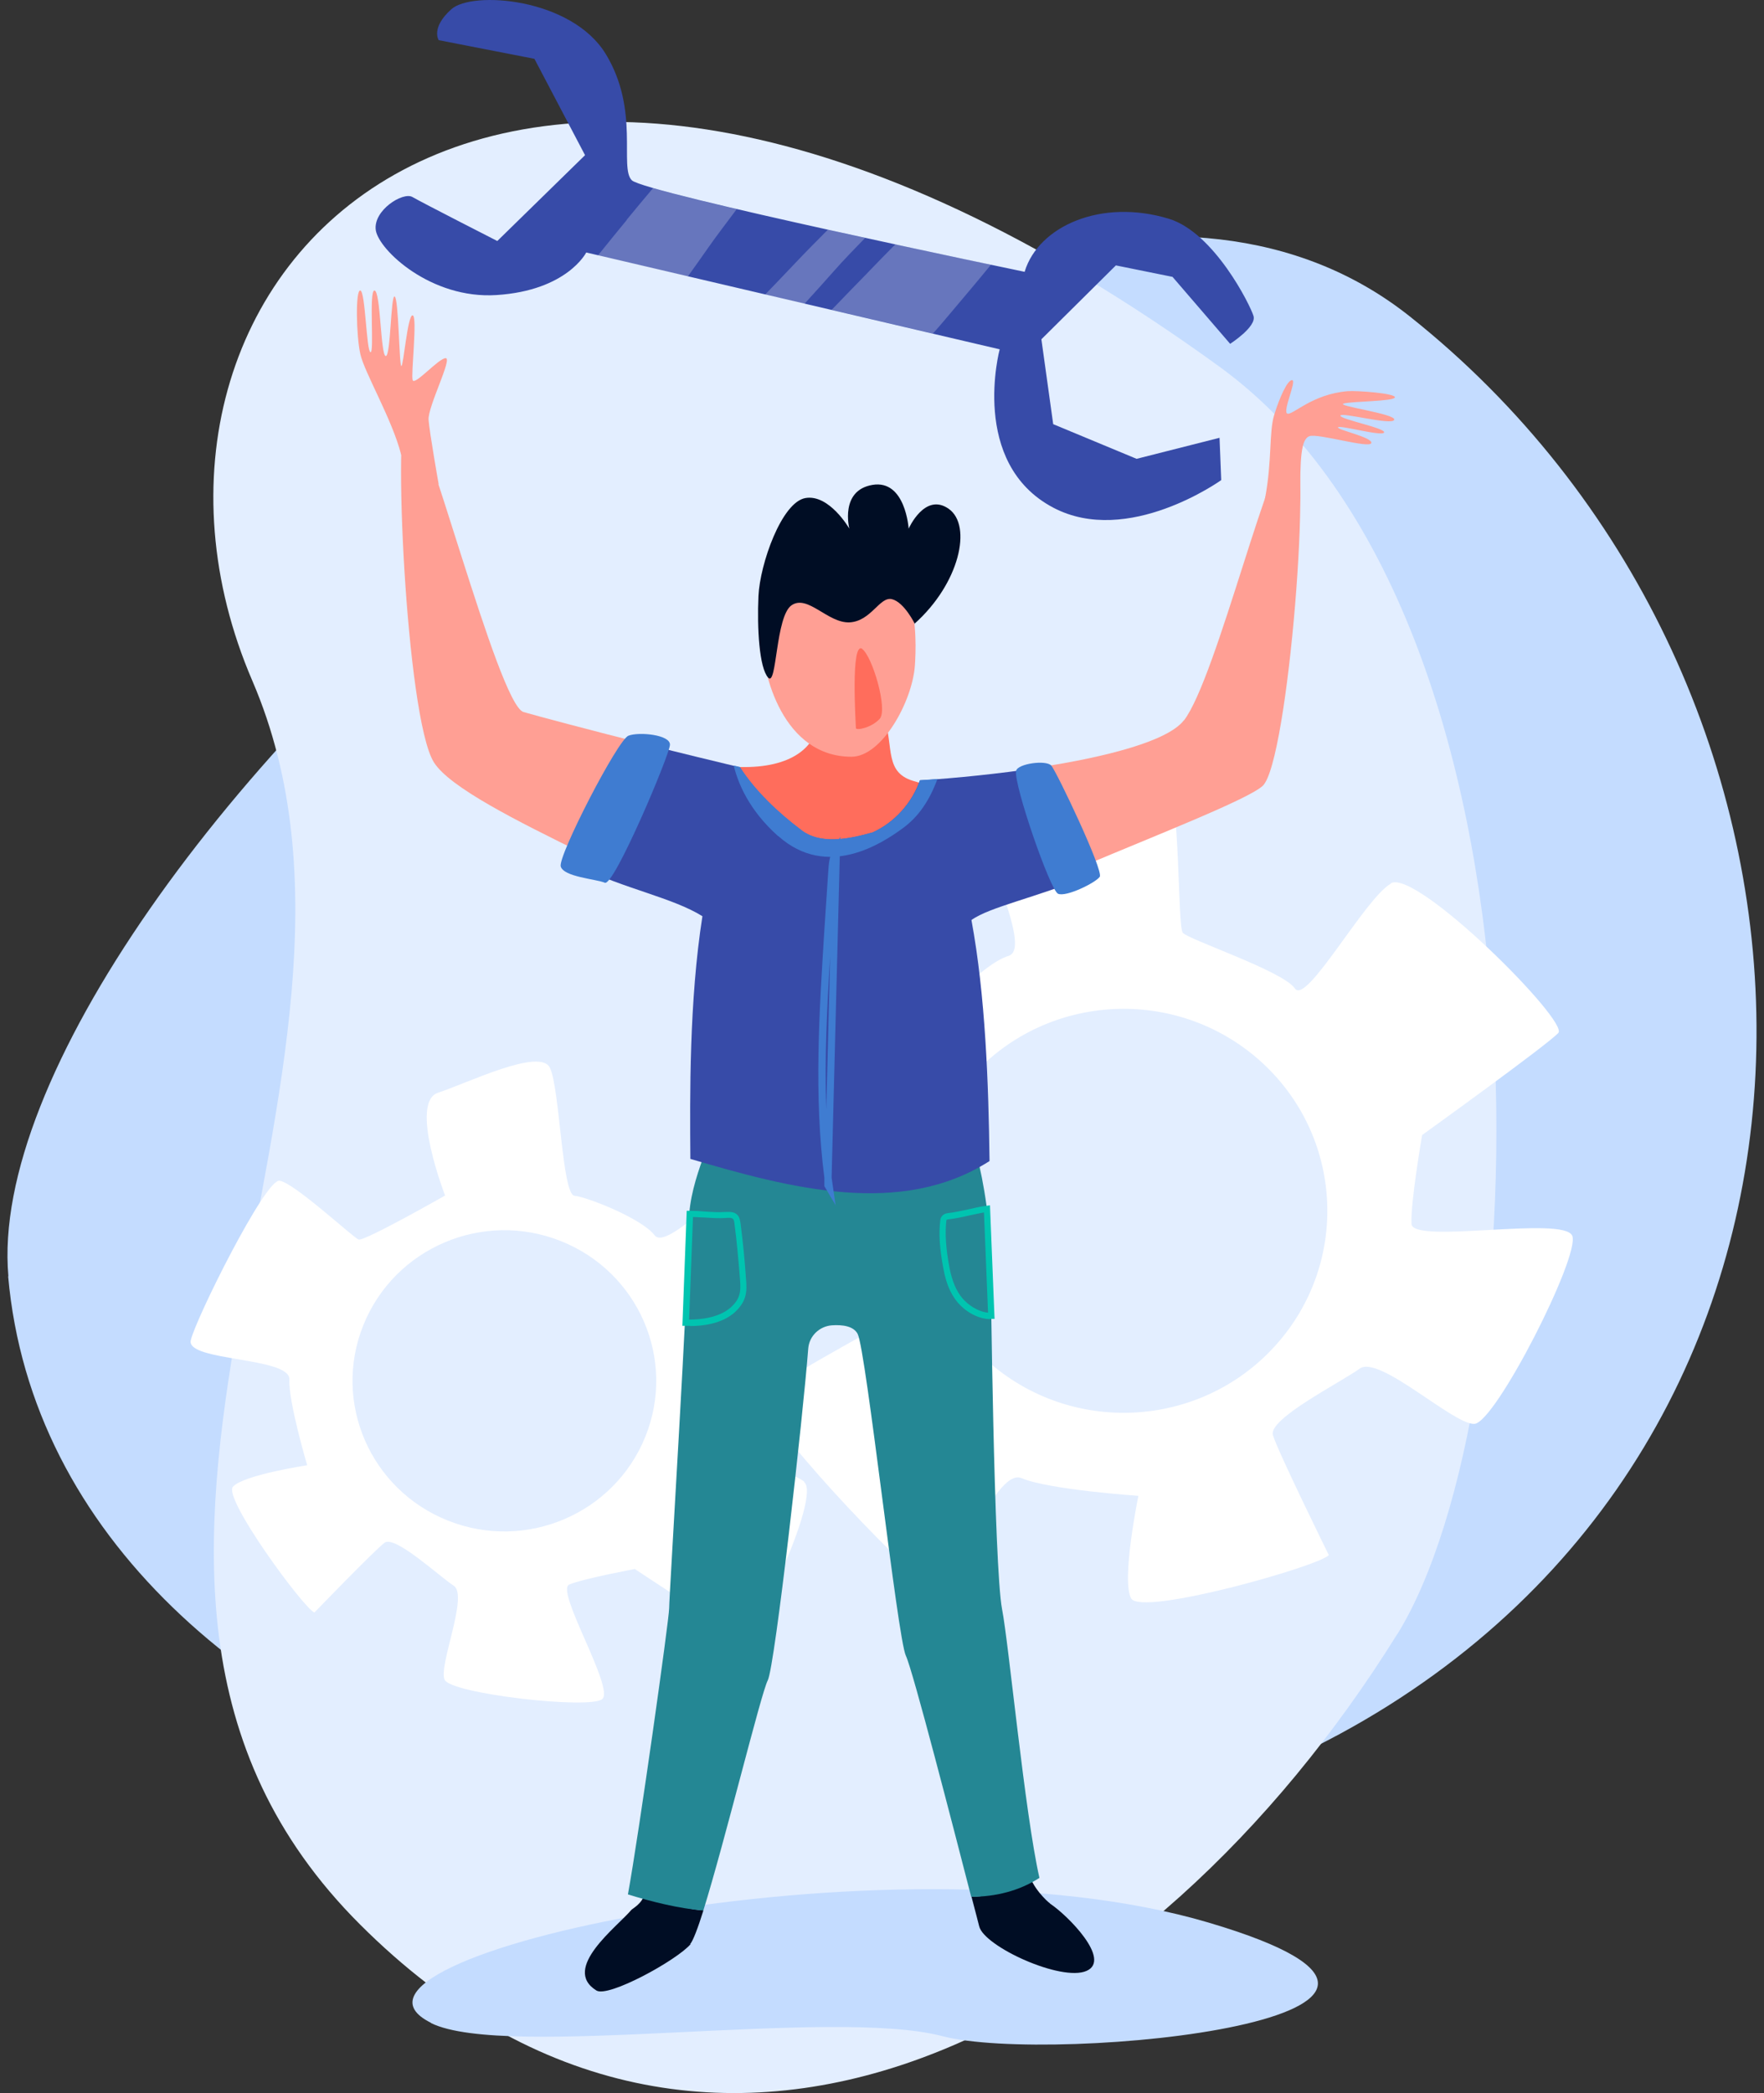 <svg xmlns="http://www.w3.org/2000/svg" width="118" height="140" viewBox="0 0 118 140" fill="none"><rect x="0" y="0" width="118" height="140" fill="#333333" stroke="none"/><path d="M0.561 85.368C-1.793 58.884 64.388 -2.625 94.317 21.173C124.247 44.97 126.682 92.789 92.882 114.076C59.098 135.346 3.625 120.073 0.545 85.368H0.561Z" fill="#C4DCFF"></path><path d="M93.46 109.311C76.98 135.827 47.55 152.156 24.087 128.726C0.623 105.297 28.247 71.951 16.878 45.531C5.509 19.111 32.101 -11.34 81.559 24.516C104.958 41.485 102.878 94.165 93.46 109.327V109.311Z" fill="#E3EEFF"></path><path d="M28.827 135.299C20.136 130.997 59.402 122.249 80.85 128.598C102.297 134.947 70.448 138.13 63.047 136.195C55.645 134.243 33.843 137.794 28.827 135.315V135.299Z" fill="#C4DCFF"></path><path d="M93.051 59.094C91.309 60.07 87.391 67.267 86.617 66.115C85.859 64.964 79.473 62.837 79.118 62.389C78.763 61.941 78.957 53.193 78.07 52.233C77.183 51.274 67.862 54.233 66.33 54.952C64.798 55.656 69.265 63.381 67.459 63.94C65.637 64.484 62.105 68.37 61.621 69.394C61.138 70.418 52.059 67.283 50.011 67.459C47.963 67.635 48.737 74.832 48.64 77.55C48.543 80.269 57.59 80.157 57.59 80.157C57.59 80.157 58.993 88.346 58.622 88.745C58.251 89.145 51.768 92.392 51.172 93.527C50.575 94.663 60.331 104.866 61.96 105.89C63.589 106.913 66.459 98.085 68.33 98.869C70.2 99.653 76.151 100.052 76.151 100.052C76.151 100.052 74.99 105.698 75.667 106.913C76.328 108.129 88.197 104.77 88.89 104.019C88.89 104.019 85.472 97.078 85.149 95.99C84.826 94.903 89.648 92.488 90.954 91.544C92.26 90.601 97.243 95.319 98.63 95.239C100.033 95.159 105.693 84.043 105.177 82.668C104.661 81.293 94.502 83.244 94.421 81.868C94.341 80.493 95.131 75.919 95.131 75.919C95.131 75.919 103.533 69.874 104.242 69.09C104.952 68.306 94.776 58.119 93.035 59.078L93.051 59.094ZM84.278 70.945C89.874 75.935 90.325 84.475 85.294 90.025C80.263 95.574 71.652 96.022 66.056 91.032C60.46 86.043 60.009 77.502 65.04 71.953C70.071 66.403 78.683 65.956 84.278 70.945Z" fill="white"></path><path d="M53.8 99.109C52.672 98.15 46.576 97.286 47.189 96.471C47.801 95.639 47.656 90.665 47.882 90.313C48.108 89.945 54.333 87.818 54.784 86.955C55.236 86.091 50.736 80.398 49.833 79.518C48.93 78.638 44.641 83.74 43.786 82.621C42.931 81.501 39.271 80.062 38.432 79.982C37.594 79.918 37.449 72.801 36.788 71.426C36.142 70.05 31.256 72.449 29.305 73.089C27.354 73.729 29.773 79.966 29.773 79.966C29.773 79.966 24.354 83.052 23.983 82.909C23.613 82.764 19.646 79.086 18.694 78.974C17.743 78.862 13.066 88.25 12.76 89.657C12.453 91.065 19.42 90.761 19.355 92.264C19.291 93.768 20.549 98.006 20.549 98.006C20.549 98.006 16.259 98.662 15.582 99.445C14.905 100.213 20.323 107.586 21.032 107.857C21.032 107.857 25.048 103.699 25.725 103.188C26.419 102.676 29.353 105.411 30.353 106.066C31.353 106.722 29.321 111.408 29.74 112.351C30.16 113.295 39.464 114.351 40.287 113.647C41.125 112.927 37.126 106.386 38.078 105.986C39.029 105.587 42.464 104.947 42.464 104.947C42.464 104.947 48.898 109.217 49.64 109.505C50.365 109.793 54.929 100.101 53.8 99.141V99.109ZM43.173 96.087C41.093 101.252 35.191 103.779 29.982 101.716C24.774 99.653 22.226 93.8 24.306 88.634C26.386 83.468 32.288 80.941 37.497 83.004C42.706 85.067 45.254 90.921 43.173 96.087Z" fill="white"></path><path d="M79.188 48.202C81.398 45.355 85.058 29.73 86.461 29.602C87.864 29.474 86.187 51.001 84.462 52.568C83.478 53.464 77.543 55.783 72.383 57.958C71.69 55.671 70.561 53.496 69.416 51.337C74.044 50.633 78.124 49.561 79.188 48.186V48.202Z" fill="#FF9F94"></path><path d="M27.248 27.363C28.264 27.139 33.311 47.13 35.021 47.626C35.843 47.866 39.488 48.842 43.503 49.849C41.632 52.024 40.02 54.455 39.084 57.126C34.585 54.919 30.07 52.664 29.022 50.985C27.151 47.978 26.232 27.587 27.248 27.363Z" fill="#FF9F94"></path><path d="M46.2 130.036C45.265 131.124 40.685 133.635 39.895 133.139C37.524 131.668 41.298 128.869 42.233 127.749C42.298 127.67 42.991 127.302 43.088 126.71C44.62 127.19 45.539 127.67 47.055 127.781C46.684 128.965 46.361 129.813 46.168 130.036H46.2Z" fill="#000D24"></path><path d="M70.229 127.319C71.439 128.119 74.374 131.093 72.68 131.829C70.987 132.565 65.843 130.198 65.504 128.854C65.44 128.615 65.262 127.895 64.988 126.871C66.633 126.871 67.456 126.072 68.794 125.208C69.036 126.248 70.052 127.191 70.245 127.319H70.229Z" fill="#000D24"></path><path d="M65.386 77.484C65.725 78.684 66.37 82.202 66.273 85.033C66.273 85.033 66.483 104.752 67.031 107.631C67.483 109.95 68.547 121.257 69.531 125.607C68.192 126.471 66.612 126.871 64.967 126.871C63.79 122.313 61.065 111.725 60.597 110.75C60.033 109.566 57.936 90.327 57.372 89.223C57.098 88.695 56.356 88.599 55.647 88.647C54.808 88.711 54.131 89.367 54.066 90.199C53.727 94.629 51.841 111.469 51.357 112.397C50.905 113.261 48.486 123.176 47.051 127.782C45.535 127.686 43.536 127.19 42.004 126.711C42.746 122.648 44.761 108.287 44.761 107.583C44.761 106.767 46.084 85.513 46.084 81.739C46.084 80.251 46.584 78.684 47.019 77.484C53.76 79.468 59.436 81.259 65.354 77.484H65.386Z" fill="#248794"></path><path d="M49.499 51.305C52.982 51.385 54.546 49.945 54.739 48.266C54.933 46.587 58.432 45.659 59.126 47.85C59.819 50.041 59.11 51.736 61.254 52.28C63.415 52.824 59.916 57.062 59.916 57.062L55.03 58.645L50.337 55.223L49.482 51.321L49.499 51.305Z" fill="#FF6D5C"></path><path d="M38.795 57.973C39.505 54.583 41.617 52.024 43.488 49.849C45.503 50.36 47.616 50.872 49.486 51.32C50.519 52.935 52.067 54.375 53.502 55.462C54.824 56.566 56.824 56.118 58.372 55.686C59.839 55.014 61 53.719 61.532 52.2C64.048 52.04 66.806 51.752 69.402 51.368C70.547 53.527 71.934 56.374 72.611 58.661C69.37 60.02 66.193 60.66 64.983 61.539C65.919 66.593 66.128 72.463 66.193 77.66C60.275 81.435 52.921 79.499 46.181 77.516C46.148 73.31 46.1 66.929 46.987 61.284C45.02 60.052 41.762 59.444 38.795 57.989V57.973Z" fill="#374BA8"></path><path d="M56.475 36.559C61.603 36.383 61.313 42.812 61.2 44.524C61.023 46.939 58.991 50.617 56.959 50.617C52.46 50.617 50.928 45.259 50.928 42.285C50.928 39.31 53.121 36.687 56.459 36.575L56.475 36.559Z" fill="#FF9F94"></path><path d="M61.17 41.725C64.186 39.038 65.056 35.152 63.46 34.032C61.863 32.913 60.783 35.36 60.783 35.36C60.783 35.36 60.573 32.065 58.364 32.433C56.155 32.801 56.816 35.36 56.816 35.36C56.816 35.36 55.477 33.041 53.881 33.313C52.285 33.584 50.833 37.727 50.736 39.87C50.64 42.013 50.785 44.652 51.382 45.323C51.978 45.995 51.865 41.197 52.962 40.477C54.042 39.758 55.381 41.693 56.832 41.629C58.283 41.549 58.848 39.87 59.67 40.078C60.493 40.285 61.202 41.741 61.202 41.741L61.17 41.725Z" fill="#000D24"></path><path d="M57.672 43.405C58.366 43.917 59.398 47.452 58.85 48.075C58.285 48.699 57.253 48.875 57.253 48.699C57.253 48.507 56.882 42.814 57.688 43.405H57.672Z" fill="#FF6D5C"></path><path d="M44.814 49.832C44.765 50.552 41.073 59.3 40.46 59.044C39.847 58.788 37.718 58.66 37.509 57.956C37.315 57.253 41.331 49.464 42.04 49.208C42.75 48.936 44.878 49.144 44.814 49.832Z" fill="#3F7CD1"></path><path d="M67.97 51.561C68.067 51.081 69.97 50.809 70.325 51.209C70.679 51.609 73.84 58.246 73.566 58.645C73.292 59.045 71.308 60.021 70.776 59.781C70.244 59.541 67.793 52.44 67.97 51.561Z" fill="#3F7CD1"></path><path d="M52.049 55.925C50.114 54.198 49.372 52.407 49.082 51.207C49.227 51.239 49.356 51.271 49.501 51.303C50.533 52.918 52.081 54.358 53.517 55.445C54.839 56.549 56.839 56.101 58.387 55.669C59.854 54.997 61.015 53.702 61.547 52.183C61.918 52.167 62.322 52.135 62.709 52.103C62.176 53.542 61.451 54.63 60.37 55.413C59.032 56.389 55.339 58.852 52.065 55.925H52.049Z" fill="#3F7CD1"></path><path d="M55.919 80.652L55.145 79.34V78.781C54.435 73.263 54.806 67.633 55.145 62.196L55.403 58.31C55.435 57.83 55.467 57.302 55.725 56.838L56.209 55.975L55.629 78.764C55.661 78.988 55.693 79.212 55.725 79.436L55.903 80.668L55.919 80.652ZM55.532 63.971C55.322 67.362 55.145 70.8 55.274 74.222L55.532 63.971Z" fill="#3F7CD1"></path><path d="M46.163 88.68C46.05 88.68 45.953 88.68 45.856 88.68H45.647L45.937 80.987H46.13C46.453 80.987 46.791 81.003 47.13 81.035C47.598 81.067 48.081 81.099 48.485 81.067C48.743 81.067 49.097 81.019 49.323 81.259C49.484 81.419 49.501 81.643 49.533 81.803C49.694 83.034 49.823 84.314 49.904 85.561C49.936 85.929 49.968 86.377 49.823 86.809C49.71 87.145 49.484 87.464 49.178 87.752C48.307 88.552 47.001 88.696 46.163 88.696V88.68ZM46.082 88.264C46.856 88.264 48.098 88.152 48.904 87.433C49.162 87.193 49.355 86.937 49.436 86.665C49.549 86.345 49.533 85.993 49.501 85.577C49.404 84.33 49.291 83.066 49.13 81.835C49.114 81.707 49.097 81.595 49.033 81.531C48.936 81.435 48.727 81.451 48.533 81.467C48.098 81.499 47.598 81.467 47.13 81.435C46.872 81.435 46.598 81.403 46.356 81.403L46.098 88.264H46.082Z" fill="#00C4B0"></path><path d="M66.255 88.233C65.481 88.233 64.626 87.785 64.046 87.097C63.594 86.553 63.288 85.85 63.111 84.874C62.853 83.547 62.788 82.507 62.901 81.596C62.933 81.356 63.127 81.18 63.369 81.148C63.82 81.1 64.304 80.988 64.772 80.892C65.175 80.796 65.594 80.7 65.997 80.652L66.223 80.62L66.529 88.217H66.255V88.233ZM65.82 81.1C65.513 81.148 65.191 81.228 64.868 81.292C64.385 81.404 63.869 81.516 63.401 81.564C63.352 81.564 63.304 81.596 63.304 81.644C63.207 82.507 63.272 83.515 63.514 84.794C63.691 85.69 63.965 86.346 64.368 86.825C64.755 87.289 65.417 87.737 66.094 87.801L65.82 81.084V81.1Z" fill="#00C4B0"></path><path d="M84.62 33.346C85.103 30.803 84.878 28.932 85.232 27.764C85.587 26.597 86.135 25.381 86.442 25.429C86.748 25.477 85.765 27.556 86.119 27.668C86.474 27.78 87.78 26.357 90.151 26.165C90.796 26.117 93.36 26.309 93.311 26.581C93.247 26.852 90.393 26.837 89.877 26.996C89.361 27.156 93.424 27.684 93.263 28.084C93.102 28.468 89.748 27.556 89.667 27.796C89.586 28.036 92.747 28.644 92.586 28.932C92.425 29.203 89.635 28.42 89.506 28.58C89.377 28.74 91.844 29.251 91.731 29.635C91.618 30.019 88.2 28.98 87.603 29.172C87.006 29.363 86.974 30.739 86.974 33.298C86.974 35.425 84.603 33.362 84.603 33.362L84.62 33.346Z" fill="#FF9F94"></path><path d="M26.831 30.402C26.25 28.083 24.363 24.884 24.105 23.685C23.831 22.485 23.767 19.367 24.105 19.431C24.444 19.495 24.509 23.493 24.783 23.557C25.057 23.621 24.654 19.367 25.057 19.431C25.46 19.495 25.46 23.749 25.799 23.813C26.137 23.877 26.137 19.75 26.395 19.831C26.669 19.895 26.702 24.484 26.847 24.484C26.992 24.484 27.266 21.03 27.605 21.094C27.943 21.158 27.476 25.044 27.605 25.428C27.734 25.812 29.346 23.957 29.814 23.957C30.282 23.957 28.605 27.219 28.669 28.083C28.734 28.947 29.346 32.401 29.346 32.401L26.831 30.402Z" fill="#FF9F94"></path><path d="M68.549 18.183C68.549 18.183 43.118 12.906 42.264 12.058C41.409 11.211 42.812 7.372 40.522 3.614C38.232 -0.144 31.572 -0.64 30.186 0.623C28.799 1.871 29.347 2.686 29.347 2.686L35.749 3.934L39.135 10.379L33.266 16.12C33.266 16.12 28.218 13.546 27.589 13.178C26.96 12.81 24.945 14.073 25.138 15.401C25.348 16.728 28.831 20.023 33.217 19.735C37.942 19.431 39.216 16.888 39.216 16.888L66.872 23.365C66.872 23.365 64.824 30.978 70.452 33.953C75.451 36.591 81.692 32.113 81.692 32.113L81.579 29.283L76.031 30.69L70.452 28.371L69.662 22.694L74.645 17.752L78.434 18.519L82.288 22.997C82.288 22.997 84.062 21.862 83.853 21.142C83.643 20.422 81.224 15.561 78.192 14.633C73.661 13.258 69.484 15.129 68.549 18.151V18.183Z" fill="#374BA8"></path><g opacity="0.24"><path d="M41.925 14.696C42.506 13.992 43.086 13.289 43.683 12.585C44.957 12.953 46.957 13.449 49.279 13.992C48.618 14.888 47.94 15.752 47.376 16.567C46.924 17.223 46.457 17.863 46.005 18.502L39.99 17.095C40.635 16.295 41.28 15.496 41.941 14.696H41.925Z" fill="white"></path><path d="M58.017 18.264C58.63 17.624 59.259 16.984 59.888 16.345C62.42 16.889 64.694 17.368 66.29 17.704C65.258 18.968 64.194 20.215 63.145 21.462C62.904 21.75 62.646 22.038 62.404 22.31L55.631 20.727C56.437 19.895 57.227 19.064 58.034 18.248L58.017 18.264Z" fill="white"></path><path d="M55.389 15.37C56.227 15.561 57.066 15.737 57.872 15.913C57.146 16.665 56.437 17.385 55.808 18.104C55.147 18.84 54.486 19.592 53.808 20.327L51.18 19.704C51.873 18.984 52.566 18.264 53.26 17.529C53.953 16.793 54.679 16.073 55.389 15.354V15.37Z" fill="white"></path></g></svg>